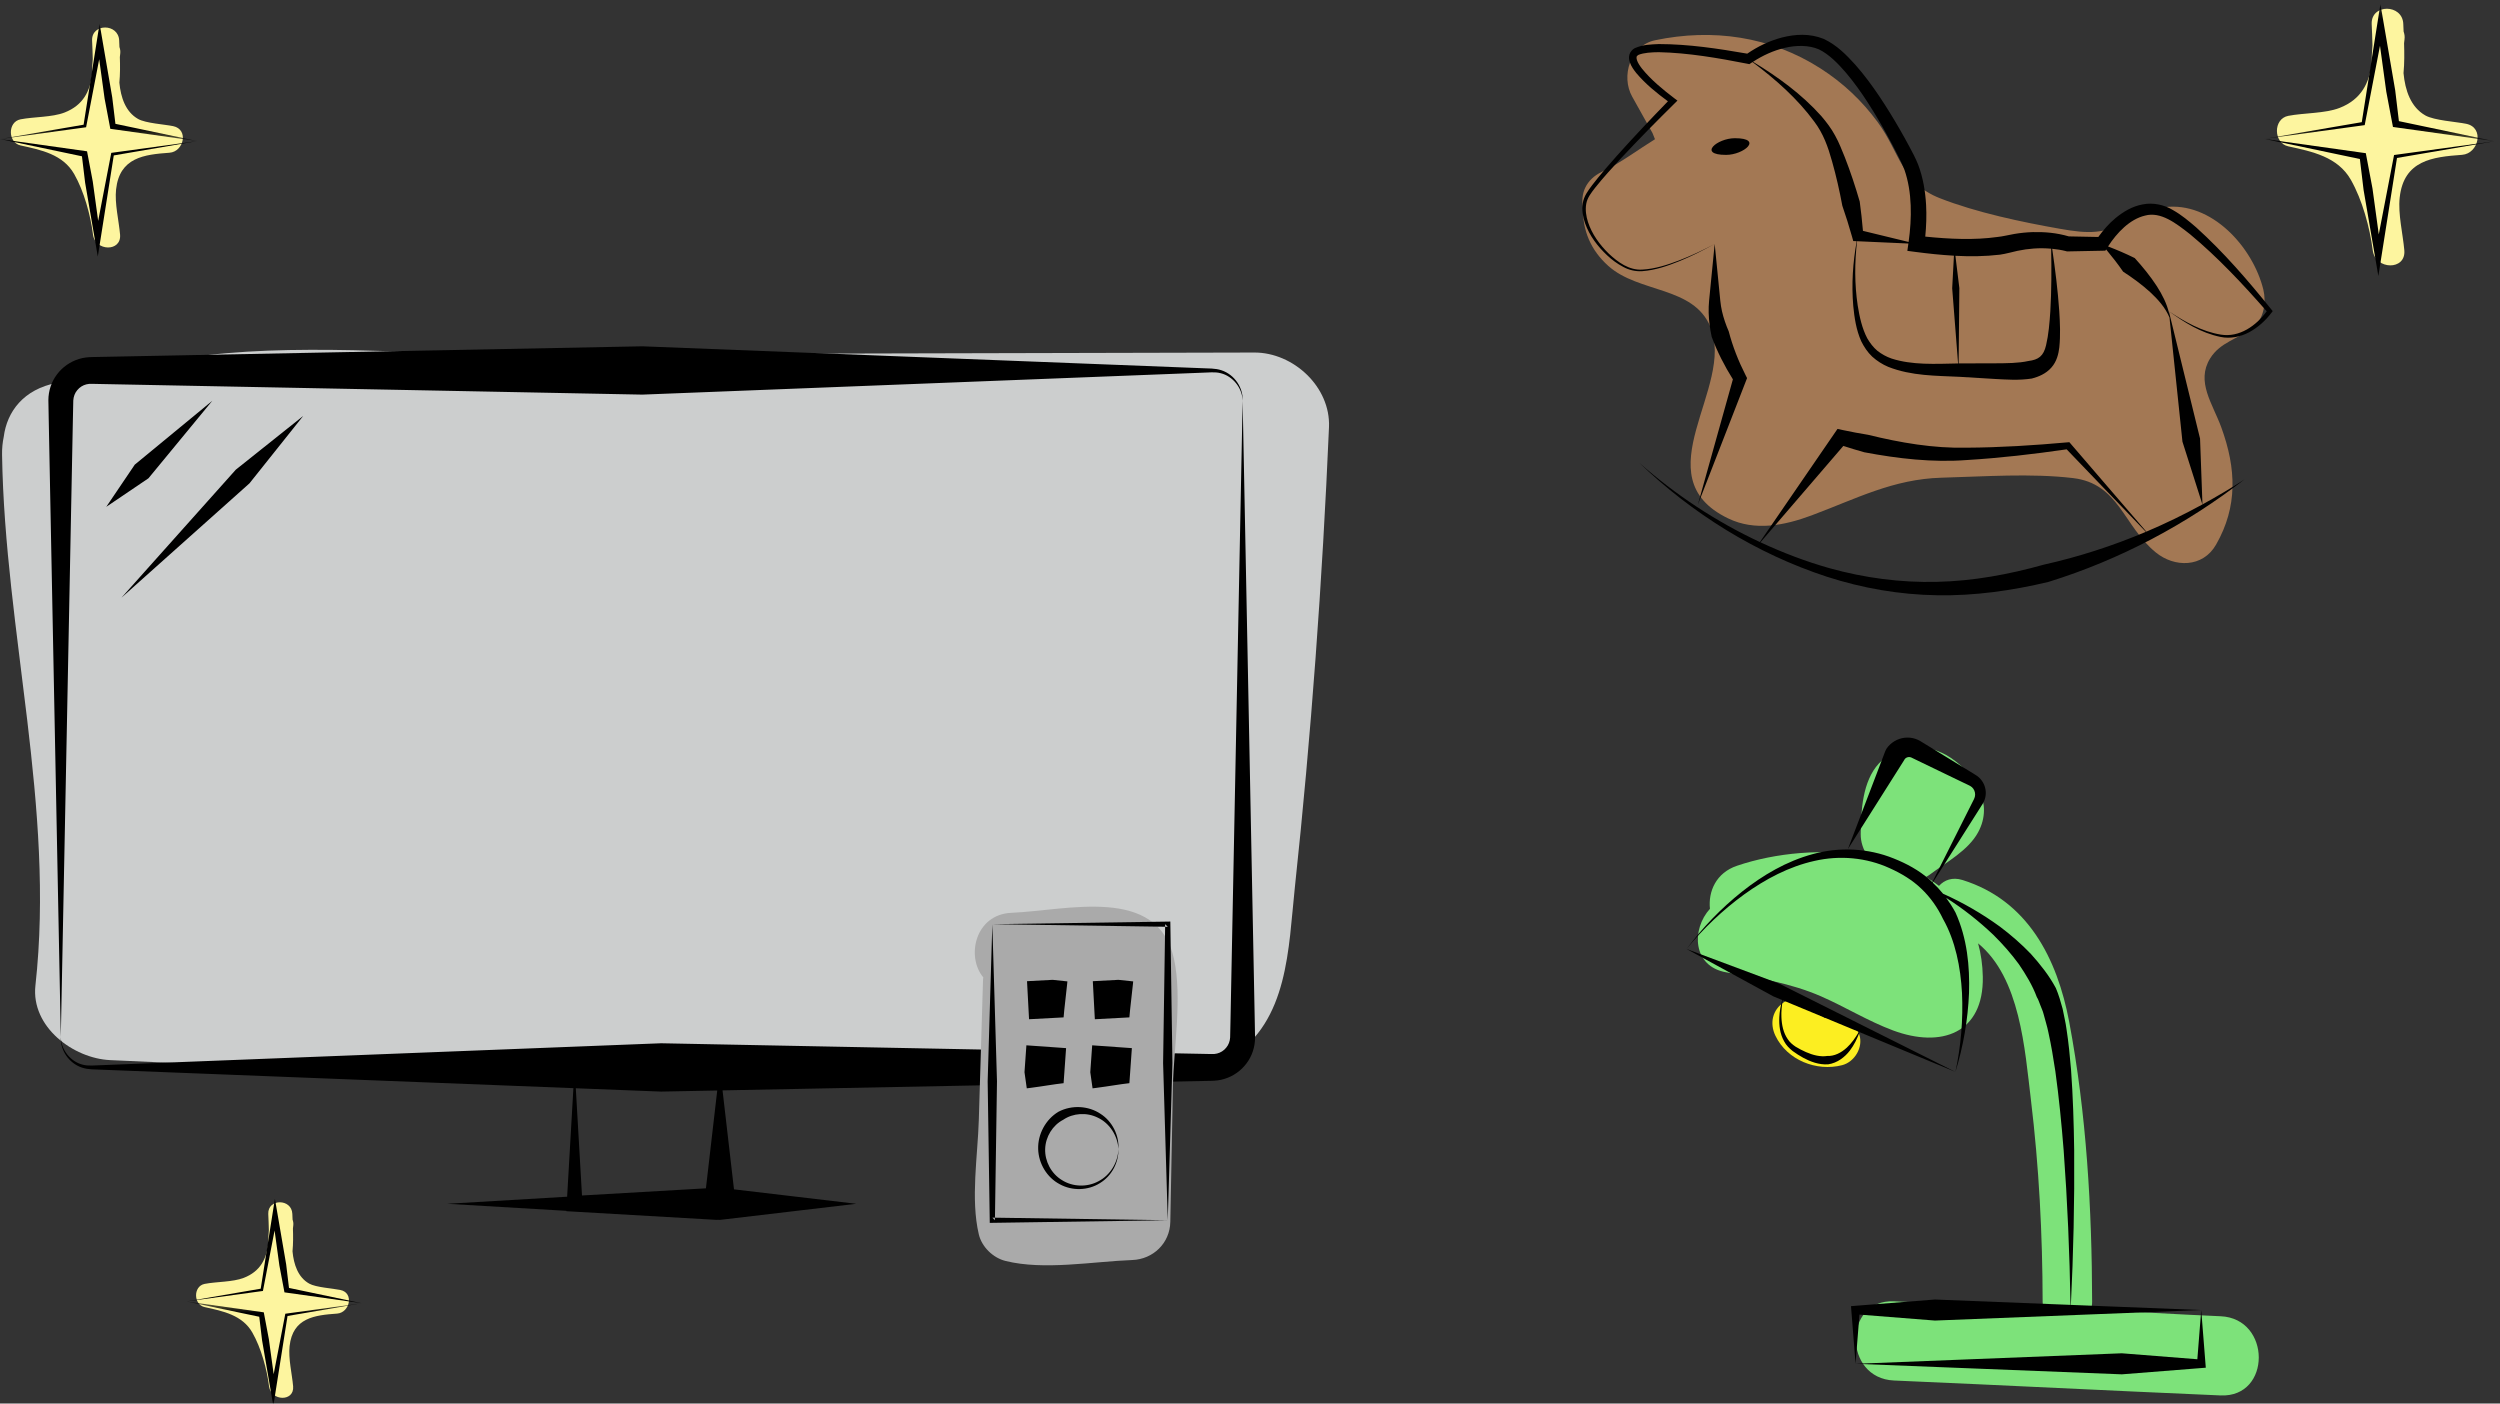 <svg viewBox="0 0 228 128" version="1.1" xmlns="http://www.w3.org/2000/svg" xmlns:xlink="http://www.w3.org/1999/xlink" id="el_fCTWOg3N6"><rect x="0" y="0" width="228" height="128" fill="#333333" stroke="none"/><style>@-webkit-keyframes kf_el_DP_yOp762EK_an_4n3fQJzry{0%{opacity: 1;}17.50%{opacity: 0;}35%{opacity: 1;}51.67%{opacity: 0;}70.83%{opacity: 1;}100%{opacity: 1;}}@keyframes kf_el_DP_yOp762EK_an_4n3fQJzry{0%{opacity: 1;}17.50%{opacity: 0;}35%{opacity: 1;}51.67%{opacity: 0;}70.83%{opacity: 1;}100%{opacity: 1;}}@-webkit-keyframes kf_el_c1thhyatZFk_an_RzU5ftM6s{0%{opacity: 1;}17.50%{opacity: 0;}35%{opacity: 1;}51.67%{opacity: 0;}70.83%{opacity: 1;}100%{opacity: 1;}}@keyframes kf_el_c1thhyatZFk_an_RzU5ftM6s{0%{opacity: 1;}17.50%{opacity: 0;}35%{opacity: 1;}51.67%{opacity: 0;}70.83%{opacity: 1;}100%{opacity: 1;}}@-webkit-keyframes kf_el_DqvLYaec_tO_an_iblsRBh2E{0%{opacity: 1;}17.50%{opacity: 0;}35%{opacity: 1;}51.67%{opacity: 0;}70.83%{opacity: 1;}100%{opacity: 1;}}@keyframes kf_el_DqvLYaec_tO_an_iblsRBh2E{0%{opacity: 1;}17.50%{opacity: 0;}35%{opacity: 1;}51.67%{opacity: 0;}70.83%{opacity: 1;}100%{opacity: 1;}}@-webkit-keyframes kf_el_haA4mBc7L3_an_EwLXpFosa{54.17%{opacity: 1;}75%{opacity: 0;}100%{opacity: 1;}0%{opacity: 1;}}@keyframes kf_el_haA4mBc7L3_an_EwLXpFosa{54.17%{opacity: 1;}75%{opacity: 0;}100%{opacity: 1;}0%{opacity: 1;}}@-webkit-keyframes kf_el_R8_LJMhe7N_an_qeZjwBSv6{54.17%{opacity: 1;}75%{opacity: 0;}100%{opacity: 1;}0%{opacity: 1;}}@keyframes kf_el_R8_LJMhe7N_an_qeZjwBSv6{54.17%{opacity: 1;}75%{opacity: 0;}100%{opacity: 1;}0%{opacity: 1;}}@-webkit-keyframes kf_el_imDoyBQlv6_an_-DVQuRByr{54.17%{opacity: 1;}75%{opacity: 0;}100%{opacity: 1;}0%{opacity: 1;}}@keyframes kf_el_imDoyBQlv6_an_-DVQuRByr{54.17%{opacity: 1;}75%{opacity: 0;}100%{opacity: 1;}0%{opacity: 1;}}@-webkit-keyframes kf_el_h-jfOChT3d_an_GAj2q2KDd{0%{opacity: 1;}25%{opacity: 0;}50%{opacity: 1;}100%{opacity: 1;}}@keyframes kf_el_h-jfOChT3d_an_GAj2q2KDd{0%{opacity: 1;}25%{opacity: 0;}50%{opacity: 1;}100%{opacity: 1;}}@-webkit-keyframes kf_el_5gueX1x0T4_an_DDG7kxjTb{0%{opacity: 1;}25%{opacity: 0;}50%{opacity: 1;}100%{opacity: 1;}}@keyframes kf_el_5gueX1x0T4_an_DDG7kxjTb{0%{opacity: 1;}25%{opacity: 0;}50%{opacity: 1;}100%{opacity: 1;}}@-webkit-keyframes kf_el_WnhQmoSRXB_an_928y5XuUZ{0%{opacity: 1;}25%{opacity: 0;}50%{opacity: 1;}100%{opacity: 1;}}@keyframes kf_el_WnhQmoSRXB_an_928y5XuUZ{0%{opacity: 1;}25%{opacity: 0;}50%{opacity: 1;}100%{opacity: 1;}}#el_fCTWOg3N6 *{-webkit-animation-duration: 4s;animation-duration: 4s;-webkit-animation-iteration-count: infinite;animation-iteration-count: infinite;-webkit-animation-timing-function: cubic-bezier(0, 0, 1, 1);animation-timing-function: cubic-bezier(0, 0, 1, 1);}#el_knO01tbL63{stroke: none;stroke-width: 1;fill: none;}#el_IOroebQtlR{-webkit-transform: translate(-258px, -989px);transform: translate(-258px, -989px);}#el_ijb0_HNujf{-webkit-transform: translate(0px, 632.5px);transform: translate(0px, 632.5px);}#el_Pv3n-NjoxX{-webkit-transform: translate(233px, 355.625px);transform: translate(233px, 355.625px);}#el__JCxv-ZjYa{-webkit-transform: translate(25px, 0.25px);transform: translate(25px, 0.25px);}#el_imDoyBQlv6{fill: #FDF59F;-webkit-animation-fill-mode: backwards;animation-fill-mode: backwards;opacity: 1;-webkit-animation-name: kf_el_imDoyBQlv6_an_-DVQuRByr;animation-name: kf_el_imDoyBQlv6_an_-DVQuRByr;-webkit-animation-timing-function: cubic-bezier(0, 0, 1, 1);animation-timing-function: cubic-bezier(0, 0, 1, 1);}#el_R8_LJMhe7N{-webkit-transform: translate(0px, 1.846px);transform: translate(0px, 1.846px);-webkit-animation-fill-mode: backwards;animation-fill-mode: backwards;opacity: 1;-webkit-animation-name: kf_el_R8_LJMhe7N_an_qeZjwBSv6;animation-name: kf_el_R8_LJMhe7N_an_qeZjwBSv6;-webkit-animation-timing-function: cubic-bezier(0, 0, 1, 1);animation-timing-function: cubic-bezier(0, 0, 1, 1);}#el_M3VNvaJT_k{fill: #000000;}#el_haA4mBc7L3{fill: #000000;-webkit-animation-fill-mode: backwards;animation-fill-mode: backwards;opacity: 1;-webkit-animation-name: kf_el_haA4mBc7L3_an_EwLXpFosa;animation-name: kf_el_haA4mBc7L3_an_EwLXpFosa;-webkit-animation-timing-function: cubic-bezier(0, 0, 1, 1);animation-timing-function: cubic-bezier(0, 0, 1, 1);}#el_WnhQmoSRXB{fill: #FDF59F;-webkit-animation-fill-mode: backwards;animation-fill-mode: backwards;opacity: 1;-webkit-animation-name: kf_el_WnhQmoSRXB_an_928y5XuUZ;animation-name: kf_el_WnhQmoSRXB_an_928y5XuUZ;-webkit-animation-timing-function: cubic-bezier(0, 0, 1, 1);animation-timing-function: cubic-bezier(0, 0, 1, 1);}#el_5gueX1x0T4{-webkit-transform: translate(206px, 0.846px);transform: translate(206px, 0.846px);-webkit-animation-fill-mode: backwards;animation-fill-mode: backwards;opacity: 1;-webkit-animation-name: kf_el_5gueX1x0T4_an_DDG7kxjTb;animation-name: kf_el_5gueX1x0T4_an_DDG7kxjTb;-webkit-animation-timing-function: cubic-bezier(0, 0, 1, 1);animation-timing-function: cubic-bezier(0, 0, 1, 1);}#el_7SXDZcAxIJ{fill: #000000;}#el_h-jfOChT3d{fill: #000000;-webkit-animation-fill-mode: backwards;animation-fill-mode: backwards;opacity: 1;-webkit-animation-name: kf_el_h-jfOChT3d_an_GAj2q2KDd;animation-name: kf_el_h-jfOChT3d_an_GAj2q2KDd;-webkit-animation-timing-function: cubic-bezier(0, 0, 1, 1);animation-timing-function: cubic-bezier(0, 0, 1, 1);}#el_DqvLYaec_tO{fill: #FDF59F;-webkit-animation-fill-mode: backwards;animation-fill-mode: backwards;opacity: 1;-webkit-animation-name: kf_el_DqvLYaec_tO_an_iblsRBh2E;animation-name: kf_el_DqvLYaec_tO_an_iblsRBh2E;-webkit-animation-timing-function: cubic-bezier(0, 0, 1, 1);animation-timing-function: cubic-bezier(0, 0, 1, 1);}#el_c1thhyatZFk{fill: #000000;-webkit-animation-fill-mode: backwards;animation-fill-mode: backwards;opacity: 1;-webkit-animation-name: kf_el_c1thhyatZFk_an_RzU5ftM6s;animation-name: kf_el_c1thhyatZFk_an_RzU5ftM6s;-webkit-animation-timing-function: cubic-bezier(0, 0, 1, 1);animation-timing-function: cubic-bezier(0, 0, 1, 1);}#el_DP_yOp762EK{-webkit-transform: translate(17px, 118.846px);transform: translate(17px, 118.846px);-webkit-animation-fill-mode: backwards;animation-fill-mode: backwards;opacity: 1;-webkit-animation-name: kf_el_DP_yOp762EK_an_4n3fQJzry;animation-name: kf_el_DP_yOp762EK_an_4n3fQJzry;-webkit-animation-timing-function: cubic-bezier(0, 0, 1, 1);animation-timing-function: cubic-bezier(0, 0, 1, 1);}#el_NSjRFVjKlKl{fill: #000000;}#el_axhdcNU0Cpb{fill: #CCCECE;}#el_n9QefVQZDZS{fill: #000000;}#el_cqyOdG8reHc{fill: #000000;}#el_SH_x_RiBsV6{fill: #000000;}#el_2fXh9LOd-xQ{fill: #000000;}#el_tCOBN9Fzjrk{fill: #AAAAAA;}#el_pd6DaoxJzaT{fill: #000000;}#el_XJQqIv4Tvth{fill: #000000;}#el_cXmyUNUyy-S{fill: #000000;}#el_Eb3uF1ZADu1{fill: #000000;}#el__AFQzHLnP7u{fill: #000000;}#el_zwj9AO6SI4N{fill: #000000;}#el_BeLq-9fKjIb{fill: #000000;}#el_aPQHLvS92C6{fill: #FCEE21;}#el_paX3Ve6_6c6{fill: #7DE27A;}#el_PIDSU1sCRb9{fill: #000000;}#el_APUah-FkmPp{fill: #000000;}#el_nsn8hJdSsXE{fill: #A37854;}#el_yrpduGHgrR7{fill: #000000;}#el_Ep2_ZGrs5wF{fill: #000000;}</style>
    <!-- Generator: sketchtool 55.1 (78136) - https://sketchapp.com -->
    <title>B2F65F12-C9D4-4C9D-B6A8-284C1D156991</title>
    <desc>Created with sketchtool.</desc>
    <defs>
        <polygon id="path-1" points="0 0.926 18 0.926 18 11.645 0 11.645"/>
        <polygon id="path-3" points="0.5 0.154 21.5 0.154 21.5 12.66 0.5 12.66"/>
        <polygon id="path-5" points="0 0.471 16 0.471 16 10 0 10"/>
    </defs>
    <g id="el_knO01tbL63" fill-rule="evenodd">
        <g id="el_IOroebQtlR">
            <g id="el_ijb0_HNujf">
                <g id="el_Pv3n-NjoxX">
                    <g id="el__JCxv-ZjYa">
                        <path d="M15.788,12.128 C15.007,11.968 13.288,11.866 12.596,11.476 C11.451,10.829 11.012,9.51 10.887,8.164 C10.96,7.388 10.956,6.596 10.93,5.836 C10.941,5.734 10.951,5.624 10.964,5.529 C10.995,5.302 10.959,5.101 10.894,4.915 C10.885,4.715 10.875,4.514 10.869,4.324 C10.81,2.74 8.34,2.732 8.399,4.324 C8.418,4.853 8.452,5.422 8.459,5.999 C8.419,6.463 8.396,6.934 8.395,7.406 C8.222,8.869 7.633,10.213 5.877,10.891 C4.745,11.327 3.108,11.269 1.875,11.507 C0.681,11.738 0.713,13.635 1.875,13.889 C3.744,14.297 5.743,14.703 6.767,16.501 C7.664,18.074 8.256,20.243 8.48,22.016 C8.674,23.554 11.091,23.622 10.95,22.016 C10.837,20.73 10.447,19.174 10.587,17.893 C10.907,14.975 13.162,14.72 15.46,14.554 C16.764,14.46 17.237,12.424 15.788,12.128" id="el_imDoyBQlv6"/>
                        <g id="el_R8_LJMhe7N">
                            <mask id="mask-2" fill="white">
                                <use xlink:href="#path-1"/>
                            </mask>
                            <g id="el_AKYpTZzvAI"/>
                            <polygon id="el_M3VNvaJT_k" mask="url(#mask-2)" points="10.526 10.073 10.236 7.66 9.353 2.512 9.081 0.926 8.831 2.508 7.624 10.153 -0 11.462 7.76 10.398 7.852 10.385 7.871 10.29 9.047 4.18 9.539 7.767 10.025 10.334 10.061 10.529 10.24 10.553 18 11.645"/>
                        </g>
                        <polygon id="el_haA4mBc7L3" points="18 13.491 10.24 14.553 10.148 14.566 10.129 14.662 8.953 20.771 8.461 17.185 7.976 14.619 7.939 14.424 7.76 14.398 0 13.307 7.474 14.879 7.764 17.293 8.647 22.439 8.919 24.027 9.169 22.444 10.376 14.8"/>
                        <path d="M224.919,11.916 C224.008,11.729 222.002,11.61 221.195,11.155 C219.859,10.4 219.347,8.861 219.201,7.292 C219.286,6.386 219.281,5.462 219.251,4.575 C219.265,4.457 219.275,4.328 219.291,4.218 C219.327,3.952 219.285,3.717 219.209,3.501 C219.198,3.268 219.188,3.032 219.18,2.812 C219.112,0.964 216.231,0.955 216.298,2.812 C216.32,3.429 216.36,4.093 216.368,4.767 C216.321,5.307 216.296,5.855 216.294,6.407 C216.092,8.113 215.404,9.683 213.356,10.472 C212.035,10.981 210.125,10.913 208.687,11.191 C207.294,11.461 207.331,13.674 208.687,13.97 C210.868,14.446 213.199,14.921 214.395,17.018 C215.441,18.853 216.132,21.385 216.393,23.451 C216.619,25.246 219.439,25.326 219.274,23.451 C219.143,21.951 218.689,20.137 218.852,18.642 C219.225,15.237 221.856,14.939 224.536,14.746 C226.058,14.636 226.609,12.262 224.919,11.916" id="el_WnhQmoSRXB"/>
                        <g id="el_5gueX1x0T4">
                            <mask id="mask-4" fill="white">
                                <use xlink:href="#path-3"/>
                            </mask>
                            <g id="el_ro07lkDymq"/>
                            <polygon id="el_7SXDZcAxIJ" mask="url(#mask-4)" points="12.78 10.827 12.442 8.011 11.412 2.007 11.093 0.154 10.802 2 9.394 10.92 0.5 12.446 9.553 11.206 9.661 11.191 9.682 11.08 11.055 3.952 11.629 8.137 12.195 11.131 12.238 11.358 12.447 11.388 21.5 12.66"/>
                        </g>
                        <polygon id="el_h-jfOChT3d" points="227.5 13.506 218.446 14.747 218.339 14.762 218.317 14.873 216.944 22.001 216.371 17.817 215.805 14.822 215.762 14.595 215.553 14.566 206.5 13.292 215.22 15.126 215.558 17.943 216.588 23.946 216.906 25.799 217.197 23.952 218.605 15.032"/>
                        <path d="M31.034,118.269 C30.339,118.126 28.811,118.036 28.197,117.689 C27.179,117.114 26.788,115.942 26.677,114.746 C26.742,114.055 26.739,113.351 26.715,112.675 C26.726,112.585 26.734,112.488 26.745,112.403 C26.773,112.201 26.741,112.022 26.683,111.857 C26.675,111.679 26.667,111.5 26.661,111.332 C26.609,109.924 24.413,109.917 24.466,111.332 C24.483,111.802 24.513,112.308 24.519,112.821 C24.484,113.233 24.464,113.651 24.462,114.072 C24.308,115.372 23.784,116.567 22.224,117.168 C21.218,117.556 19.763,117.504 18.666,117.716 C17.605,117.922 17.634,119.608 18.666,119.833 C20.328,120.197 22.105,120.558 23.015,122.156 C23.813,123.554 24.339,125.483 24.537,127.057 C24.71,128.424 26.858,128.486 26.733,127.057 C26.633,125.915 26.286,124.532 26.411,123.393 C26.695,120.799 28.7,120.573 30.742,120.425 C31.901,120.341 32.322,118.532 31.034,118.269" id="el_DqvLYaec_tO"/>
                        <polygon id="el_c1thhyatZFk" points="26.356 118.084 26.099 115.938 25.314 111.363 25.071 109.952 24.849 111.358 23.777 118.154 17 119.317 23.898 118.372 23.979 118.361 23.996 118.276 25.042 112.846 25.479 116.034 25.91 118.315 25.943 118.488 26.102 118.511 33 119.48"/>
                        <g id="el_DP_yOp762EK">
                            <mask id="mask-6" fill="white">
                                <use xlink:href="#path-5"/>
                            </mask>
                            <g id="el__FlyDN1OHEd"/>
                            <polygon id="el_NSjRFVjKlKl" mask="url(#mask-6)" points="16 0.634 9.102 1.579 9.021 1.59 9.004 1.675 7.958 7.106 7.521 3.918 7.09 1.637 7.057 1.463 6.897 1.441 0 0.471 6.644 1.867 6.901 4.014 7.686 8.588 7.928 10 8.15 8.593 9.223 1.797"/>
                        </g>
                        <path d="M114.395,32.776 C92.148,32.832 69.903,32.887 47.656,32.942 C37.65,32.967 26.738,31.798 16.854,33.278 C12.947,33.863 9.065,34.788 5.186,35.54 C2.138,36.13 0.635,38.166 0.34,40.469 C0.234,40.976 0.179,41.519 0.188,42.104 C0.447,58.311 5.03,74.249 3.231,90.5 C2.812,94.279 6.694,97.152 10.039,97.307 C38.02,98.611 66.032,99.194 94.044,99.002 C99.642,98.963 107.308,100.208 112.287,97.058 C117.513,93.751 117.499,87.083 118.084,81.624 C119.582,67.647 120.6,53.627 121.204,39.584 C121.361,35.912 117.957,32.767 114.395,32.776" id="el_axhdcNU0Cpb"/>
                        <path d="M6.684,37.146 C6.705,36.799 6.825,36.466 7.047,36.207 C7.261,35.942 7.56,35.756 7.879,35.677 C8.058,35.63 8.159,35.632 8.417,35.632 L9.297,35.65 L16.337,35.788 L30.418,36.063 L58.58,36.614 L86.742,35.512 L100.823,34.961 L107.863,34.686 L109.623,34.617 C110.217,34.608 110.799,34.517 111.332,34.663 C112.422,34.932 113.297,35.987 113.328,37.174 C113.392,35.992 112.593,34.795 111.412,34.399 C110.812,34.19 110.197,34.243 109.623,34.204 L107.863,34.135 L100.823,33.86 L86.742,33.309 L58.58,32.208 L30.418,32.758 L16.337,33.034 L9.297,33.171 L8.417,33.188 C8.091,33.193 7.598,33.231 7.215,33.361 C6.405,33.604 5.685,34.11 5.19,34.781 C4.684,35.445 4.416,36.284 4.412,37.108 L4.444,38.887 L5.545,95.21 L6.647,38.887 L6.684,37.146 Z" id="el_n9QefVQZDZS"/>
                        <path d="M64.38,109 L53.078,109.653 L52.513,99.874 L60.293,100.178 L65.411,100.078 L64.38,109 Z M114.429,93.498 L113.328,37.175 L112.226,93.498 L112.189,95.239 C112.168,95.586 112.047,95.918 111.826,96.178 C111.613,96.443 111.312,96.629 110.994,96.707 C110.815,96.755 110.714,96.753 110.456,96.753 L109.576,96.735 L102.535,96.598 L88.455,96.322 L60.293,95.771 L32.131,96.873 L18.05,97.424 L11.009,97.699 L9.25,97.769 C8.656,97.776 8.074,97.868 7.541,97.723 C6.451,97.453 5.577,96.398 5.545,95.211 C5.481,96.394 6.28,97.59 7.461,97.986 C8.061,98.195 8.676,98.143 9.25,98.182 L11.009,98.25 L18.05,98.525 L32.131,99.076 L52.294,99.865 L51.722,109.765 L40.782,110.411 L51.647,111.053 L51.645,111.086 L52.403,111.13 L65.383,111.88 L65.475,111.869 L65.654,111.88 L78.091,110.411 L66.94,109.094 L65.896,100.068 L88.455,99.627 L102.535,99.352 L109.576,99.214 L110.456,99.197 C110.782,99.192 111.275,99.154 111.658,99.024 C112.468,98.781 113.187,98.275 113.683,97.604 C114.189,96.94 114.458,96.102 114.461,95.277 L114.429,93.498 Z" id="el_cqyOdG8reHc"/>
                        <polygon id="el_SH_x_RiBsV6" points="19.364 37.175 12.292 43 9.691 46.848 13.538 44.246"/>
                        <polygon id="el_2fXh9LOd-xQ" points="22.751 44.707 27.655 38.557 21.504 43.461 11.073 55.138"/>
                        <path d="M107.059,88.04 C105.572,81.34 97.349,83.659 92.245,83.873 C88.945,84.011 88.084,87.855 89.677,89.765 C89.672,89.828 89.655,89.884 89.653,89.949 C89.524,94.227 89.395,98.503 89.267,102.78 C89.168,106.057 88.51,109.977 89.267,113.195 C89.536,114.34 90.56,115.338 91.693,115.621 C95.214,116.501 99.672,115.673 103.259,115.54 C105.163,115.47 106.694,114.005 106.732,112.067 C106.811,107.956 106.892,103.846 106.971,99.734 C107.041,96.146 107.845,91.581 107.059,88.04" id="el_tCOBN9Fzjrk"/>
                        <polygon id="el_pd6DaoxJzaT" points="90.5 84.911 90.925 99.244 90.737 111.911 90.5 111.674 106.5 111.911 90.5 112.148 90.266 112.151 90.263 111.911 90.075 99.244"/>
                        <polygon id="el_XJQqIv4Tvth" points="106.5 111.911 106.075 97.577 106.263 84.911 106.5 85.148 90.5 84.911 106.5 84.674 106.734 84.67 106.737 84.911 106.925 97.577"/>
                        <path d="M97,90.092 L96,89.986 L94,90.092 L93.665,90.11 L93.681,90.411 L93.84,93.411 L93.85,93.578 L94,93.571 L97,93.411 L97,93.41 L97,93.411 C97.073,92.491 97.213,91.491 97.319,90.411 L97.347,90.129 L97,90.092 Z" id="el_cXmyUNUyy-S"/>
                        <path d="M103,90.092 L102,89.986 L100,90.092 L99.665,90.11 L99.681,90.411 L99.84,93.411 L99.85,93.578 L100,93.571 L103,93.411 L103,93.41 L103,93.411 C103.073,92.491 103.213,91.491 103.319,90.411 L103.347,90.129 L103,90.092 Z" id="el_Eb3uF1ZADu1"/>
                        <path d="M97.227,96.215 L97,96.198 L94,95.986 L93.607,95.958 L93.575,96.411 L93.434,98.411 L93.575,99.411 L93.642,99.882 L94,99.836 C95.108,99.695 96.108,99.509 97,99.411 L97,99.41 L97.213,96.411 L97.227,96.215 Z" id="el__AFQzHLnP7u"/>
                        <path d="M103.227,96.215 L103,96.198 L100,95.986 L99.607,95.958 L99.575,96.411 L99.434,98.411 L99.575,99.411 L99.642,99.882 L100,99.836 C101.108,99.695 102.108,99.509 103,99.411 L103,99.41 L103.213,96.411 L103.227,96.215 Z" id="el_zwj9AO6SI4N"/>
                        <path d="M100.195,108.347 C99.152,108.921 97.83,108.873 96.858,108.255 C95.865,107.66 95.281,106.522 95.319,105.41 C95.354,104.297 96.002,103.245 96.964,102.749 C97.852,102.141 99.112,102.04 100.142,102.567 C101.185,103.064 101.929,104.186 102,105.41 C102.074,104.191 101.459,102.897 100.355,102.198 C99.272,101.475 97.762,101.374 96.538,102.013 C95.352,102.718 94.641,104.076 94.681,105.41 C94.714,106.746 95.489,108.02 96.645,108.624 C97.785,109.254 99.232,109.206 100.301,108.532 C101.391,107.882 102.038,106.632 102,105.41 C101.966,106.635 101.254,107.799 100.195,108.347" id="el_BeLq-9fKjIb"/>
                        <path d="M161.921,95.091 C162.991,97.314 165.665,98.367 167.997,97.77 C169.141,97.477 169.944,96.139 169.573,94.994 C169.192,93.813 168.024,93.104 166.798,93.418 C166.55,93.482 166.634,93.44 166.831,93.44 C166.705,93.44 166.573,93.435 166.448,93.441 C166.632,93.432 166.741,93.466 166.48,93.43 C166.098,93.377 166.57,93.529 166.389,93.419 C166.281,93.354 166.167,93.286 166.056,93.226 C165.832,93.103 166.203,93.43 166.066,93.216 C166.04,93.177 165.806,92.862 165.933,93.079 C166.08,93.329 165.815,92.805 165.817,92.813 C165.304,91.746 163.698,91.379 162.731,92.003 C161.636,92.709 161.371,93.95 161.921,95.091" id="el_aPQHLvS92C6"/>
                        <path d="M202.519,120.667 C197.972,120.471 195.23,120.275 190.683,120.079 C190.753,119.859 190.802,119.623 190.802,119.354 C190.784,110.845 190.29,102.209 188.713,93.832 C187.619,88.021 184.927,82.74 178.978,80.881 C178.062,80.595 177.325,80.881 176.838,81.418 C176.459,81.125 176.06,80.855 175.642,80.607 C175.77,80.541 175.896,80.467 176.016,80.376 C177.497,79.262 179.499,78.198 180.404,76.531 C181.847,73.872 180.139,71.251 177.928,69.75 C175.884,68.361 173.094,68.37 171.361,70.247 C169.844,71.887 169.719,74.583 169.697,76.697 C169.689,77.41 169.926,78.111 170.329,78.704 C166.349,77.976 161.935,78.389 158.411,79.584 C156.499,80.232 155.782,81.929 155.947,83.508 C154.249,85.375 154.334,88.77 157.453,89.306 C160.373,89.808 163.342,90.296 166.077,91.49 C168.297,92.46 170.365,93.751 172.644,94.6 C177.03,96.233 180.924,94.879 180.832,89.705 C180.811,88.598 180.66,87.585 180.4,86.658 C184.243,89.808 184.66,96.301 185.216,100.897 C185.958,107.025 186.276,113.183 186.289,119.354 C186.289,119.547 186.312,119.726 186.349,119.893 C181.809,119.697 177.27,119.502 172.73,119.307 C168.083,119.106 168.092,126.328 172.73,126.527 C183.261,126.981 191.988,127.435 202.519,127.889 C207.165,128.088 207.156,120.866 202.519,120.667" id="el_paX3Ve6_6c6"/>
                        <path d="M168.429,96.171 C167.913,96.643 167.286,96.957 166.65,96.929 C166.025,97.028 165.341,96.855 164.702,96.574 C164.38,96.439 164.07,96.264 163.761,96.084 C163.489,95.898 163.223,95.686 163.041,95.395 C162.649,94.833 162.493,94.109 162.466,93.394 C162.443,92.88 162.498,92.362 162.584,91.849 L169.531,94.731 C169.215,95.262 168.866,95.771 168.429,96.171 L168.429,96.171 Z M178.334,98.382 L162.253,90.327 L153.814,87.173 L161.721,91.491 L162.533,91.828 C162.4,92.339 162.297,92.859 162.274,93.394 C162.24,94.131 162.325,94.91 162.715,95.598 C162.896,95.948 163.184,96.233 163.494,96.483 C163.8,96.699 164.112,96.912 164.45,97.092 C165.114,97.452 165.88,97.743 166.723,97.693 C167.565,97.573 168.256,97.03 168.712,96.431 C169.106,95.914 169.374,95.34 169.594,94.757 L178.334,98.382 Z" id="el_PIDSU1sCRb9"/>
                        <path d="M169.227,125.004 L169.581,120.516 L176.466,121.06 L200.752,120.101 L200.398,124.589 L193.513,124.045 L169.227,125.004 Z M201.14,125.004 L200.752,120.101 L200.753,120.101 L200.752,120.101 L188.864,119.631 C189.095,114.928 189.203,110.218 189.165,105.498 C189.131,103.06 189.055,100.618 188.878,98.168 C188.775,96.943 188.656,95.717 188.466,94.483 C188.386,93.867 188.227,93.244 188.11,92.622 C187.945,92.005 187.75,91.339 187.495,90.741 C186.875,89.581 186.067,88.57 185.22,87.628 C184.344,86.71 183.395,85.889 182.404,85.142 C180.766,83.95 179.023,82.945 177.205,82.131 C176.915,81.773 176.6,81.438 176.265,81.121 L178.55,77.516 L179.843,75.474 L180.491,74.453 L180.814,73.943 C180.947,73.733 181.053,73.467 181.086,73.201 C181.163,72.665 180.996,72.093 180.623,71.673 C180.46,71.468 180.154,71.28 180.014,71.199 L179.498,70.884 L177.437,69.623 L175.375,68.361 L175.118,68.204 C174.982,68.126 174.831,68.056 174.677,68.005 C174.366,67.902 174.031,67.869 173.703,67.907 C173.048,67.979 172.417,68.352 172.04,68.92 L171.932,69.142 L171.877,69.283 L171.77,69.566 L171.553,70.133 L171.121,71.266 L170.256,73.532 L168.526,78.066 L173.662,69.945 C173.71,69.828 173.821,69.729 173.963,69.688 C174.033,69.667 174.108,69.661 174.183,69.672 C174.221,69.68 174.256,69.689 174.299,69.704 L174.571,69.836 L176.748,70.887 L178.924,71.937 C179.276,72.12 179.713,72.285 179.84,72.416 C180.025,72.58 180.139,72.838 180.132,73.104 C180.128,73.239 180.098,73.36 180.031,73.5 L179.76,74.04 L179.217,75.119 L178.132,77.279 L176.223,81.08 C176.139,81.003 176.062,80.919 175.976,80.844 C175.004,79.988 173.873,79.382 172.71,78.918 C170.371,77.966 167.722,77.853 165.332,78.518 C162.928,79.165 160.774,80.439 158.868,81.947 C156.962,83.468 155.261,85.231 153.814,87.173 C155.344,85.297 157.115,83.619 159.06,82.202 C161.005,80.796 163.17,79.652 165.484,79.139 C167.79,78.609 170.223,78.833 172.338,79.803 C173.4,80.281 174.412,80.886 175.226,81.675 C176.052,82.459 176.712,83.402 177.203,84.433 C178.333,86.43 178.804,88.819 178.935,91.196 C179.044,93.586 178.842,96.014 178.334,98.382 C179.049,96.065 179.471,93.647 179.575,91.191 C179.651,88.748 179.407,86.206 178.345,83.858 C178.095,83.386 177.803,82.937 177.487,82.505 C179.034,83.493 180.475,84.629 181.784,85.874 C182.635,86.712 183.42,87.602 184.11,88.545 C184.767,89.507 185.365,90.5 185.757,91.556 C185.913,91.798 185.976,92.062 186.086,92.316 C186.179,92.578 186.306,92.813 186.374,93.1 C186.518,93.665 186.702,94.212 186.817,94.796 C187.073,95.952 187.268,97.136 187.448,98.325 C187.778,100.711 188.013,103.123 188.206,105.54 C188.552,110.222 188.751,114.924 188.83,119.629 L176.466,119.141 L169.227,119.713 L168.811,119.746 L168.839,120.101 L169.227,125.004 L169.227,125.005 L169.227,125.004 L193.513,125.964 L200.752,125.392 L201.168,125.359 L201.14,125.004 Z" id="el_APUah-FkmPp"/>
                        <path d="M206.417,27.039 C205.468,23.168 201.697,18.969 197.383,19.52 C196.198,19.672 195.262,20.146 194.223,20.717 C191.876,22.006 190.455,21.944 187.902,21.497 C184.386,20.881 180.221,20 176.915,18.701 C173.413,17.325 173.283,14.558 171.258,11.783 C169.822,9.816 168.075,8.174 166.021,6.86 C161.456,3.939 156.195,3.198 150.944,4.295 C148.675,4.768 147.812,7.573 148.853,9.436 C149.471,10.544 150.09,11.651 150.708,12.759 C150.789,12.973 150.862,13.148 150.934,13.321 C149.328,14.313 147.859,15.449 146.106,16.288 C144.588,17.015 144.134,18.314 144.372,19.556 C144.314,21.643 145.082,23.45 146.681,24.88 C149.466,27.37 154.44,26.71 155.986,30.431 C158.275,35.938 149.708,44.083 157.605,47.903 C160.065,49.093 162.768,48.541 165.207,47.632 C169.268,46.121 172.65,44.31 177.092,44.19 C180.962,44.087 185.216,43.771 189.058,44.226 C193.263,44.726 193.647,48.587 196.607,51.006 C198.311,52.397 200.894,52.411 202.104,50.297 C204.098,46.814 203.945,43.353 202.59,39.621 C201.795,37.435 200.252,35.435 201.567,33.31 C202.484,31.826 204.07,31.573 205.518,30.445 C206.486,29.688 206.688,28.144 206.417,27.039" id="el_nsn8hJdSsXE"/>
                        <path d="M158.222,13.229 C156.6,13.229 154.799,14.751 157.418,14.751 C159.04,14.751 160.841,13.229 158.222,13.229" id="el_yrpduGHgrR7"/>
                        <path d="M186.394,52.122 C183.222,53.012 179.952,53.618 176.651,53.689 C173.359,53.773 170.051,53.335 166.855,52.445 C164.698,51.837 162.595,51.033 160.554,50.084 L168.112,41.294 C168.748,41.498 169.377,41.693 170.017,41.871 C173.08,42.45 176.257,42.82 179.388,42.579 C182.445,42.395 185.463,42.04 188.479,41.604 L195.704,49.13 C192.682,50.406 189.563,51.416 186.394,52.122 L186.394,52.122 Z M186.99,29.005 C186.921,30.06 186.831,31.136 186.604,32.102 C186.373,33.107 185.909,33.433 184.985,33.549 C184.093,33.751 183.015,33.753 181.958,33.759 L178.731,33.768 C178.697,33.768 178.663,33.769 178.627,33.77 L178.693,26.895 L178.333,23.954 C179.668,24.024 181.014,24.013 182.398,23.851 C182.677,23.811 182.961,23.748 183.245,23.68 L183.994,23.501 C184.479,23.397 184.971,23.329 185.467,23.292 C185.99,23.253 186.536,23.259 187.066,23.306 C187.103,25.211 187.099,27.117 186.99,29.005 L186.99,29.005 Z M172.507,33.323 C172.035,33.16 171.605,32.92 171.22,32.619 C170.844,32.306 170.544,31.908 170.291,31.474 C169.82,30.576 169.59,29.53 169.423,28.485 C169.133,26.558 169.136,24.578 169.364,22.624 L174.045,22.834 L173.95,23.503 L174.683,23.6 C175.856,23.754 177.022,23.878 178.198,23.944 L178.04,26.917 L178.576,33.771 C176.485,33.813 174.388,33.934 172.507,33.323 L172.507,33.323 Z M168.248,14.968 C167.967,14.3 167.742,13.663 167.363,12.99 C167.01,12.326 166.56,11.749 166.094,11.2 C164.285,9.184 162.125,7.627 159.874,6.261 C160.741,5.694 161.742,5.231 162.751,4.995 C163.806,4.736 164.978,4.733 165.885,5.128 C166.807,5.573 167.624,6.413 168.36,7.267 C169.096,8.138 169.767,9.081 170.393,10.056 C171.019,11.031 171.608,12.035 172.166,13.056 C172.448,13.565 172.719,14.081 172.983,14.6 C173.252,15.123 173.512,15.64 173.691,16.125 C174.392,18.148 174.37,20.521 174.065,22.692 L169.901,21.679 C169.824,20.782 169.73,19.898 169.607,19.01 C169.212,17.644 168.766,16.295 168.248,14.968 L168.248,14.968 Z M207.165,28.868 C205.037,26.228 202.831,23.654 200.282,21.354 C199.628,20.794 198.971,20.235 198.179,19.788 C197.403,19.308 196.364,19.072 195.415,19.267 C194.453,19.435 193.633,19.947 192.932,20.518 C192.327,21.024 191.828,21.597 191.364,22.237 L188.678,22.184 C187.554,21.858 186.498,21.768 185.393,21.792 C184.826,21.811 184.259,21.867 183.699,21.963 L182.886,22.122 C182.651,22.169 182.413,22.213 182.164,22.237 C180.056,22.534 177.787,22.428 175.584,22.203 C175.676,21.235 175.714,20.284 175.66,19.313 C175.59,18.091 175.391,16.853 174.942,15.657 C174.699,15.043 174.413,14.515 174.135,13.997 C173.854,13.473 173.567,12.952 173.269,12.437 C172.677,11.406 172.054,10.392 171.389,9.399 C170.723,8.408 170.008,7.442 169.207,6.532 C168.392,5.639 167.531,4.737 166.313,4.169 C165.032,3.655 163.726,3.74 162.515,4.045 C161.367,4.347 160.329,4.849 159.349,5.518 C156.684,5.056 154.023,4.648 151.278,4.643 C150.565,4.682 149.875,4.675 149.09,5.018 C148.892,5.122 148.679,5.333 148.604,5.601 C148.526,5.867 148.574,6.118 148.643,6.31 C148.783,6.712 149.007,7.003 149.231,7.289 C150.087,8.304 151.082,9.101 152.114,9.864 C150.541,11.485 148.992,13.122 147.485,14.804 C146.698,15.689 145.918,16.58 145.194,17.527 C144.848,17.992 144.448,18.514 144.349,19.152 C144.248,19.776 144.358,20.398 144.553,20.971 C144.958,22.119 145.705,23.101 146.575,23.914 C147.01,24.324 147.498,24.683 148.03,24.961 C148.553,25.254 149.173,25.397 149.773,25.356 C150.972,25.268 152.104,24.871 153.198,24.428 C154.292,23.978 155.351,23.449 156.379,22.868 L155.972,27.009 C155.912,27.693 155.808,28.379 155.83,29.147 C155.85,29.891 155.95,30.624 156.104,31.337 C156.618,32.72 157.27,33.986 158.04,35.22 L154.846,46.644 L159.247,35.328 L159.332,35.108 L159.193,34.832 C158.552,33.573 158.012,32.204 157.662,30.852 C157.399,30.25 157.188,29.632 157.044,29.005 C156.901,28.402 156.861,27.702 156.788,27.009 L156.379,22.868 C155.34,23.429 154.271,23.935 153.17,24.36 C152.074,24.781 150.935,25.152 149.767,25.213 C148.586,25.287 147.554,24.541 146.722,23.758 C145.89,22.95 145.184,21.973 144.826,20.88 C144.652,20.336 144.567,19.76 144.666,19.211 C144.761,18.659 145.117,18.214 145.478,17.746 C146.207,16.831 147.002,15.958 147.803,15.094 C149.411,13.37 151.07,11.688 152.748,10.032 L152.982,9.801 L152.711,9.596 C151.642,8.783 150.567,7.899 149.746,6.881 C149.551,6.627 149.365,6.352 149.287,6.099 C149.21,5.818 149.244,5.743 149.431,5.628 C149.914,5.43 150.635,5.39 151.284,5.384 C153.971,5.441 156.695,5.917 159.359,6.438 L159.545,6.476 L159.72,6.356 C159.755,6.333 159.794,6.311 159.831,6.288 C161.939,7.862 163.931,9.632 165.454,11.705 C166.286,12.807 166.714,14.008 167.089,15.36 C167.463,16.684 167.768,18.031 168.02,19.387 C168.338,20.31 168.637,21.253 168.899,22.187 L169.016,22.608 L169.331,22.622 C168.979,24.561 168.848,26.55 169.018,28.534 C169.123,29.608 169.281,30.706 169.745,31.748 C169.998,32.257 170.319,32.748 170.747,33.152 C171.18,33.543 171.68,33.861 172.209,34.083 C174.35,34.925 176.596,34.885 178.713,34.991 L181.916,35.185 C182.999,35.24 184.083,35.334 185.307,35.147 C185.901,34.992 186.582,34.718 187.081,34.153 C187.586,33.589 187.738,32.887 187.808,32.319 C187.926,31.167 187.87,30.089 187.805,29.002 C187.673,27.088 187.436,25.198 187.16,23.315 C187.584,23.357 187.998,23.421 188.375,23.518 L188.517,23.556 L188.593,23.554 L191.661,23.492 L192.01,23.484 L192.079,23.375 C192.629,24.035 193.154,24.709 193.629,25.4 C194.49,25.96 195.323,26.565 196.082,27.255 C196.795,27.917 197.466,28.654 197.857,29.583 L199.039,40.903 L200.86,46.631 C199.194,47.542 197.489,48.375 195.747,49.112 L188.823,41.066 L188.724,40.952 L188.554,40.967 C185.494,41.242 182.413,41.437 179.354,41.454 C176.309,41.52 173.325,41.003 170.367,40.278 C169.599,40.153 168.82,40.011 168.073,39.849 L167.58,39.742 L167.341,40.091 L160.501,50.06 C156.515,48.2 152.785,45.741 149.477,42.809 C154.312,47.456 160.17,51.117 166.621,53.226 C169.847,54.268 173.239,54.862 176.662,54.912 C180.081,54.976 183.489,54.487 186.806,53.699 C193.331,51.679 199.388,48.455 204.7,44.343 C203.452,45.157 202.168,45.914 200.864,46.628 L200.645,40.624 L197.797,29.004 L197.796,29.004 L197.815,29.179 C197.616,28.313 197.19,27.487 196.707,26.731 C196.113,25.815 195.42,24.968 194.689,24.161 C193.886,23.763 193.073,23.417 192.254,23.101 C193.058,21.85 194.24,20.616 195.624,20.288 C197.059,19.898 198.448,20.979 199.742,21.995 C202.262,24.088 204.543,26.527 206.724,29.015 C205.777,30.321 204.233,31.423 202.543,31.142 C200.83,30.867 199.246,29.976 197.797,29.004 C199.21,30.034 200.745,30.993 202.511,31.352 C203.398,31.541 204.352,31.343 205.148,30.913 C205.946,30.47 206.624,29.862 207.178,29.122 L207.271,28.999 L207.165,28.868 Z" id="el_Ep2_ZGrs5wF"/>
                    </g>
                </g>
            </g>
        </g>
    </g>
</svg>
